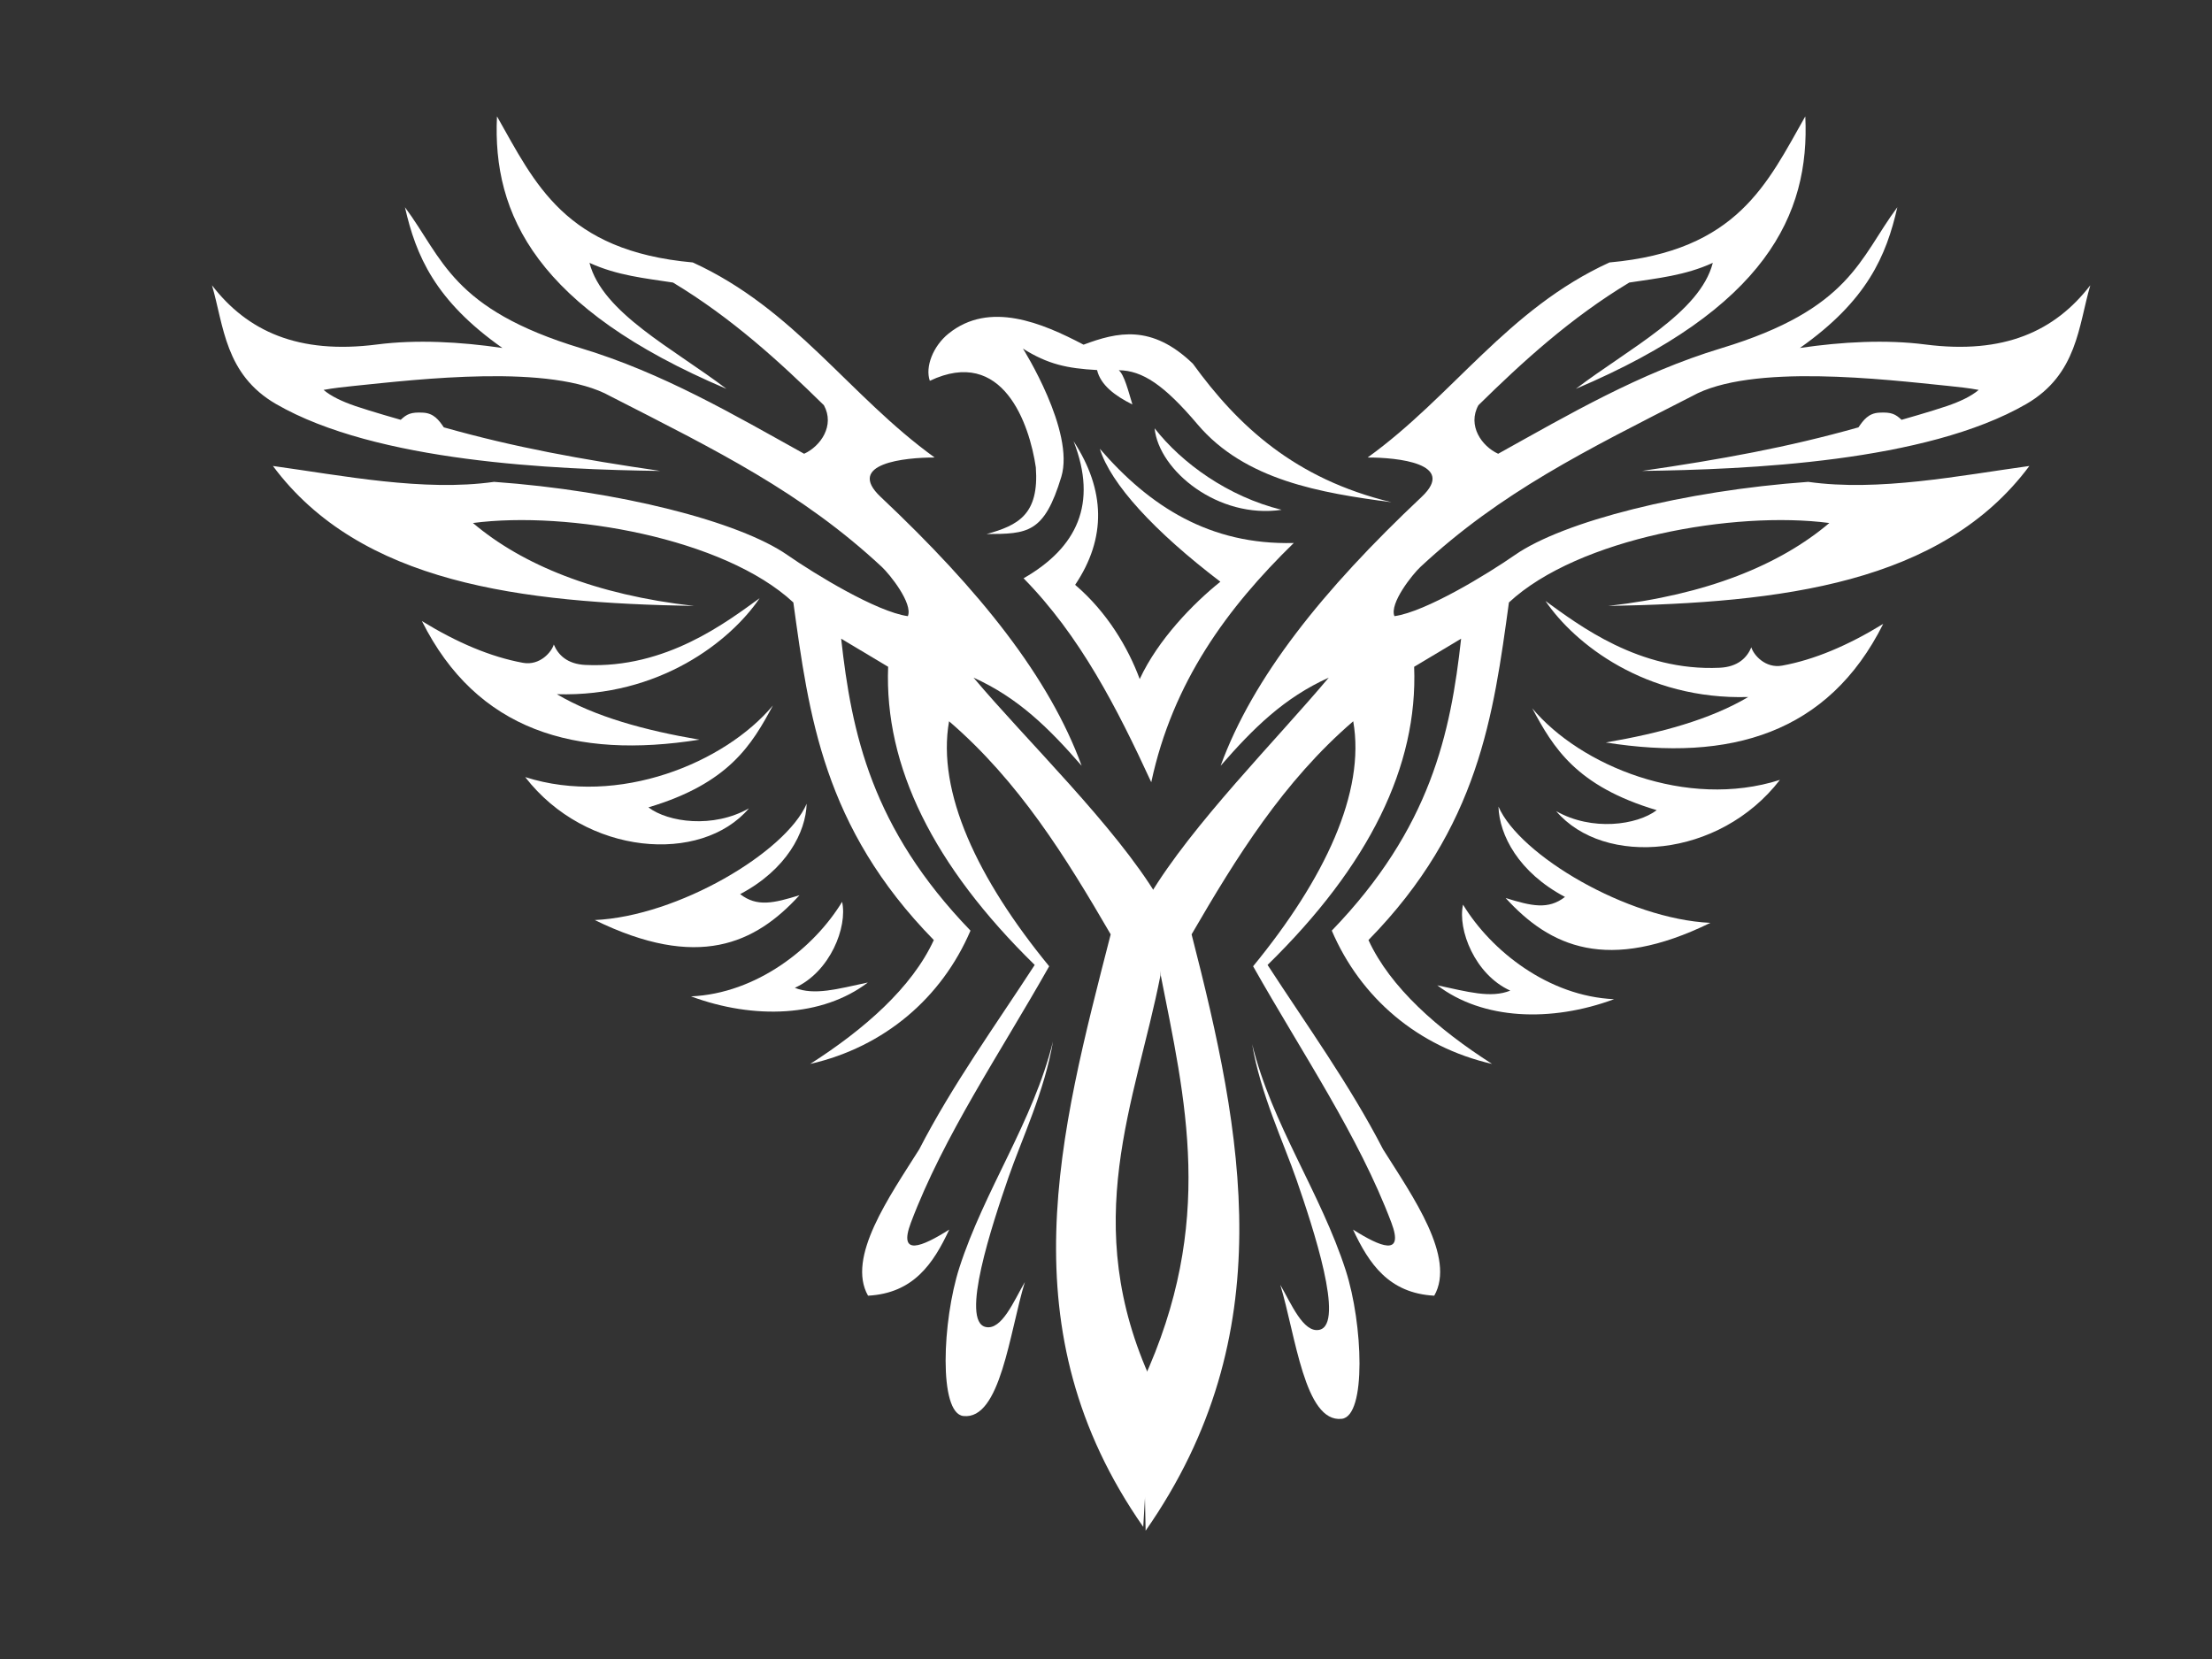 <?xml version="1.0"?><svg width="640" height="480" xmlns="http://www.w3.org/2000/svg">
 <rect width="100%" height="100%" fill="#333333" stroke="none"/>
 <g>
  <title>Layer 1</title>
  <g id="layer1">
   <g id="g6100">
    <path fill="#ffffff" fill-rule="evenodd" stroke-width="1px" d="m219.788,173.077c-9.585,6.91 -27.066,20.411 -50.402,19.313c-5.282,-0.249 -7.915,-2.925 -9.154,-5.916c-0.595,2.099 -3.99,6.207 -8.957,5.294c-9.244,-1.698 -18.919,-5.768 -29.202,-12.069c15.875,31.729 44.323,40.017 80.275,34.313c-15.829,-2.706 -30.156,-6.619 -41.222,-13.155c29.767,0.867 50.283,-15.425 58.661,-27.781z" id="path5097"/>
    <path fill="#ffffff" fill-rule="evenodd" stroke-width="1px" d="m223.622,204.124c-13.864,16.576 -44.645,29.336 -71.662,20.713c17.558,22.747 50.883,25.306 64.733,9.044c-10.356,5.874 -23.368,4.052 -29.088,-0.285c23.346,-6.954 29.946,-18.146 36.017,-29.472z" id="path5099"/>
    <path fill="#ffffff" fill-rule="evenodd" stroke-width="1px" d="m233.393,232.557c-6.099,14.06 -37.256,32.543 -61.313,33.643c29.821,14.584 46.422,6.886 59.24,-7.188c-7.502,2.32 -12.303,3.46 -17.173,-0.312c13.456,-7.111 18.996,-17.922 19.246,-26.143z" id="path5101"/>
    <path fill="#ffffff" fill-rule="evenodd" stroke-width="1px" d="m243.647,260.928c-8.148,13.414 -24.762,26.52 -43.715,27.356c18.258,6.76 38.006,5.997 51.164,-4.017c-8.817,1.875 -15.439,3.807 -21.128,1.539c10.233,-4.606 15.297,-17.655 13.678,-24.878z" id="path5103"/>
    <path fill="#ffffff" fill-rule="evenodd" stroke-width="1px" d="m330.774,441.777c-39.758,-56.947 -24.197,-113.806 -9.418,-171.438c-12.981,-22.345 -26.563,-44.275 -46.764,-61.654c-3.602,20.483 8.236,45.607 28.968,70.888c-14.309,25.327 -30.51,49.019 -40.014,74.193c-3.751,9.935 3.206,6.984 11.105,1.992c-4.59,9.816 -10.328,18.414 -23.498,19.126c-6.299,-11.053 6.206,-28.692 14.802,-42.341c9.606,-18.631 21.97,-35.743 33.419,-53.359c-29.401,-28.77 -43.53,-57.524 -42.408,-86.263l-13.59,-8.126c3.015,27.265 8.762,54.787 37.419,84.466c-8.315,19.412 -24.886,33.648 -46.375,38.567c15.653,-9.996 29.445,-22.098 35.761,-35.842c-32.004,-32.668 -36.16,-65.171 -40.641,-97.676c-20.048,-18.66 -65.274,-26.589 -92.703,-22.989c14.218,12.059 35.39,20.78 63.995,23.998c-50.015,-0.882 -96.538,-6.453 -121.868,-40.498c20.253,2.793 43.62,7.477 63.991,4.594c35.809,2.555 70.825,11.401 84.879,21.176c7.879,5.48 25.792,16.431 34.837,17.683c1.518,-3.68 -5.245,-12.123 -7.527,-14.247c-23.242,-21.629 -47.742,-33.652 -78.543,-49.389c-17.008,-9.559 -55.903,-4.834 -74.007,-2.999c-2.734,0.277 -6.252,0.654 -8.973,1.176c2.213,1.869 5.416,3.374 9.213,4.673c4.585,1.569 13.107,3.975 13.107,3.975c1.737,-1.607 2.851,-2.273 6.485,-2.069c3.052,0.171 4.518,2.081 5.983,4.251c20.525,5.791 39.657,9.259 62.633,12.61c-30.432,-0.408 -82.101,-2.544 -111.172,-19.356c-14.829,-8.576 -15.119,-22.707 -18.536,-34.356c10.197,13.242 24.915,20.069 47.772,17.123c11.314,-1.458 23.997,-0.785 36.248,1.011c-19.444,-13.703 -24.99,-26.63 -28.19,-40.718c10.982,14.751 13.447,29.452 50.975,40.803c23.656,7.156 44.12,19.201 64.518,30.524c4.764,-2.169 8.951,-8.156 5.721,-14.039c-12.79,-12.576 -26.66,-25.251 -43.654,-35.497c-8.058,-1.242 -16.117,-2.011 -24.17,-5.7c3.736,14.492 24.338,24.815 39.625,36.453c-54.859,-23.265 -67.767,-50.392 -66.385,-78.835c10.969,19.291 19.536,38.94 56.652,42.266c29.511,13.483 45.239,38.613 69.981,56.439c-8.514,-0.03 -25.913,1.707 -15.621,11.399c28.722,27.048 48.828,52.261 58.149,77.789c-9.49,-10.907 -18.358,-19.668 -31.282,-25.501c15.189,18.083 40.99,42.91 53.358,63.599l0.74,22.487c-7.205,36.696 -23.764,71.631 -2.494,117.712l-2.502,41.92z" id="path5109"/>
    <path fill="#ffffff" fill-rule="evenodd" stroke-width="1px" d="m304.663,301.283c-5.693,23.19 -19.836,42.987 -27.095,65.516c-4.947,15.354 -6.026,42.1 1.163,42.898c10.766,1.2 13.351,-24.256 17.789,-38.758c-3.144,5.385 -6.658,13.992 -11.3,13.008c-7.471,-1.585 1.82,-29.569 6.583,-43.363c3.654,-10.58 10.542,-25.152 12.858,-39.301z" id="path5111"/>
    <path fill="#ffffff" fill-rule="evenodd" stroke-width="1px" d="m285.455,154.52c9.141,-2.531 15.231,-5.65 14.244,-19.299c-1.832,-12.491 -9.521,-35.091 -30.672,-25.041c-1.416,-4.051 0.968,-10.087 5.435,-13.676c11.833,-9.509 26.999,-3.108 39.044,3.219c9.76,-3.647 19.707,-5.992 31.633,5.508c13.028,17.978 29.517,33.347 57.462,40.079c-20.489,-2.69 -42.401,-6.346 -56.108,-22.523c-9.7,-11.448 -15.974,-15.594 -22.803,-15.668c1.58,1.265 2.785,6.05 3.951,9.904c-5.078,-2.504 -9.217,-5.656 -10.227,-9.955c-8.699,-0.478 -14.258,-1.684 -21.438,-6.2c0,0 15.09,23.913 11.094,37.098c-4.973,16.409 -9.788,16.491 -21.616,16.553z" id="path5113"/>
    <path fill="#ffffff" fill-rule="evenodd" stroke-width="1px" d="m334.061,123.917c7.923,10.151 21.289,19.769 36.745,23.586c-18.317,2.723 -35.513,-11.314 -36.745,-23.586z" id="path5115"/>
    <path fill="#ffffff" fill-rule="evenodd" stroke-width="1px" d="m318.21,129.838c14.351,16.629 31.803,27.889 56.114,27.267c-19.206,18.736 -35.011,40.173 -41.229,69.221c-9.913,-21.515 -20.633,-42.41 -36.944,-59.009c15.458,-8.855 21.523,-21.566 14.471,-39.663c9.193,14.141 9.563,28 0.45,41.558c9.268,7.896 15.349,18.24 18.683,27.263c5.275,-11.371 15.459,-21.87 23.332,-28.162c-19.094,-14.556 -31.714,-28.264 -34.875,-38.474z" id="path5117"/>
    <path fill="#ffffff" fill-rule="evenodd" stroke-width="1px" d="m331.466,442.877c39.758,-56.947 28.08,-114.906 13.3,-172.538c12.981,-22.345 26.563,-44.275 46.764,-61.654c3.601,20.483 -8.236,45.607 -28.968,70.888c14.309,25.327 30.51,49.019 40.014,74.193c3.751,9.935 -3.206,6.984 -11.105,1.992c4.59,9.816 10.328,18.414 23.498,19.126c6.299,-11.053 -6.206,-28.692 -14.802,-42.341c-9.606,-18.631 -21.97,-35.743 -33.419,-53.359c29.402,-28.77 43.53,-57.524 42.408,-86.263l13.59,-8.126c-3.015,27.265 -8.762,54.787 -37.419,84.466c8.315,19.412 24.886,33.648 46.375,38.567c-15.653,-9.996 -29.445,-22.098 -35.761,-35.842c32.004,-32.668 36.16,-65.171 40.64,-97.676c20.048,-18.66 65.274,-26.589 92.704,-22.989c-14.218,12.059 -35.39,20.78 -63.995,23.998c50.015,-0.882 96.538,-6.453 121.869,-40.498c-20.253,2.793 -43.62,7.477 -63.991,4.594c-35.809,2.555 -70.825,11.401 -84.879,21.176c-7.879,5.48 -25.792,16.431 -34.837,17.683c-1.518,-3.68 5.245,-12.123 7.527,-14.247c23.242,-21.629 47.742,-33.652 78.543,-49.389c17.008,-9.559 55.903,-4.834 74.007,-2.999c2.734,0.277 6.252,0.654 8.973,1.176c-2.213,1.869 -5.416,3.374 -9.213,4.673c-4.585,1.569 -13.107,3.975 -13.107,3.975c-1.737,-1.607 -2.851,-2.273 -6.485,-2.069c-3.052,0.171 -4.518,2.081 -5.983,4.251c-20.525,5.791 -39.657,9.259 -62.633,12.61c30.432,-0.408 82.101,-2.544 111.172,-19.356c14.829,-8.576 15.119,-22.707 18.536,-34.356c-10.197,13.242 -24.915,20.069 -47.772,17.123c-11.314,-1.458 -23.997,-0.785 -36.248,1.011c19.444,-13.703 24.99,-26.63 28.19,-40.718c-10.982,14.751 -13.447,29.452 -50.976,40.803c-23.656,7.156 -44.12,19.201 -64.518,30.524c-4.764,-2.169 -8.951,-8.156 -5.721,-14.039c12.79,-12.576 26.66,-25.251 43.654,-35.497c8.058,-1.242 16.117,-2.011 24.17,-5.7c-3.736,14.492 -24.339,24.815 -39.625,36.453c54.859,-23.265 67.767,-50.392 66.385,-78.835c-10.969,19.291 -19.536,38.94 -56.652,42.266c-29.511,13.483 -45.239,38.613 -69.981,56.439c8.514,-0.03 25.913,1.707 15.621,11.399c-28.722,27.048 -48.828,52.261 -58.149,77.789c9.49,-10.907 18.358,-19.668 31.282,-25.501c-15.189,18.083 -39.505,42.428 -51.873,63.117l3.114,22.236c7.205,36.695 16.18,72.25 -5.09,118.33l0.865,43.135z" id="path5119"/>
    <path fill="#ffffff" fill-rule="evenodd" stroke-width="1px" d="m447.158,173.887c9.585,6.91 27.066,20.411 50.402,19.313c5.282,-0.249 7.915,-2.925 9.154,-5.916c0.595,2.099 3.99,6.207 8.957,5.294c9.244,-1.698 18.919,-5.768 29.202,-12.069c-15.875,31.729 -44.322,40.017 -80.275,34.313c15.829,-2.706 30.156,-6.619 41.222,-13.155c-29.767,0.867 -50.283,-15.425 -58.661,-27.781z" id="path5121"/>
    <path fill="#ffffff" fill-rule="evenodd" stroke-width="1px" d="m443.324,204.934c13.864,16.576 44.645,29.336 71.662,20.713c-17.558,22.747 -50.883,25.306 -64.733,9.044c10.356,5.874 23.368,4.052 29.088,-0.285c-23.346,-6.954 -29.946,-18.146 -36.017,-29.472z" id="path5123"/>
    <path fill="#ffffff" fill-rule="evenodd" stroke-width="1px" d="m433.553,233.368c6.099,14.06 37.256,32.543 61.313,33.643c-29.821,14.584 -46.422,6.886 -59.24,-7.188c7.502,2.32 12.303,3.46 17.173,-0.312c-13.456,-7.111 -18.996,-17.922 -19.246,-26.143z" id="path5125"/>
    <path fill="#ffffff" fill-rule="evenodd" stroke-width="1px" d="m423.299,261.739c8.148,13.414 24.762,26.52 43.715,27.356c-18.258,6.76 -38.006,5.997 -51.164,-4.017c8.817,1.875 15.439,3.807 21.128,1.539c-10.233,-4.606 -15.297,-17.655 -13.678,-24.878z" id="path5127"/>
    <path fill="#ffffff" fill-rule="evenodd" stroke-width="1px" d="m362.283,302.094c5.693,23.19 19.836,42.987 27.095,65.516c4.947,15.354 6.026,42.1 -1.163,42.898c-10.766,1.2 -13.351,-24.256 -17.789,-38.758c3.144,5.385 6.658,13.992 11.3,13.008c7.471,-1.585 -1.82,-29.569 -6.583,-43.363c-3.654,-10.58 -10.542,-25.152 -12.858,-39.301z" id="path5129"/>
   </g>
  </g>
 </g>
</svg>